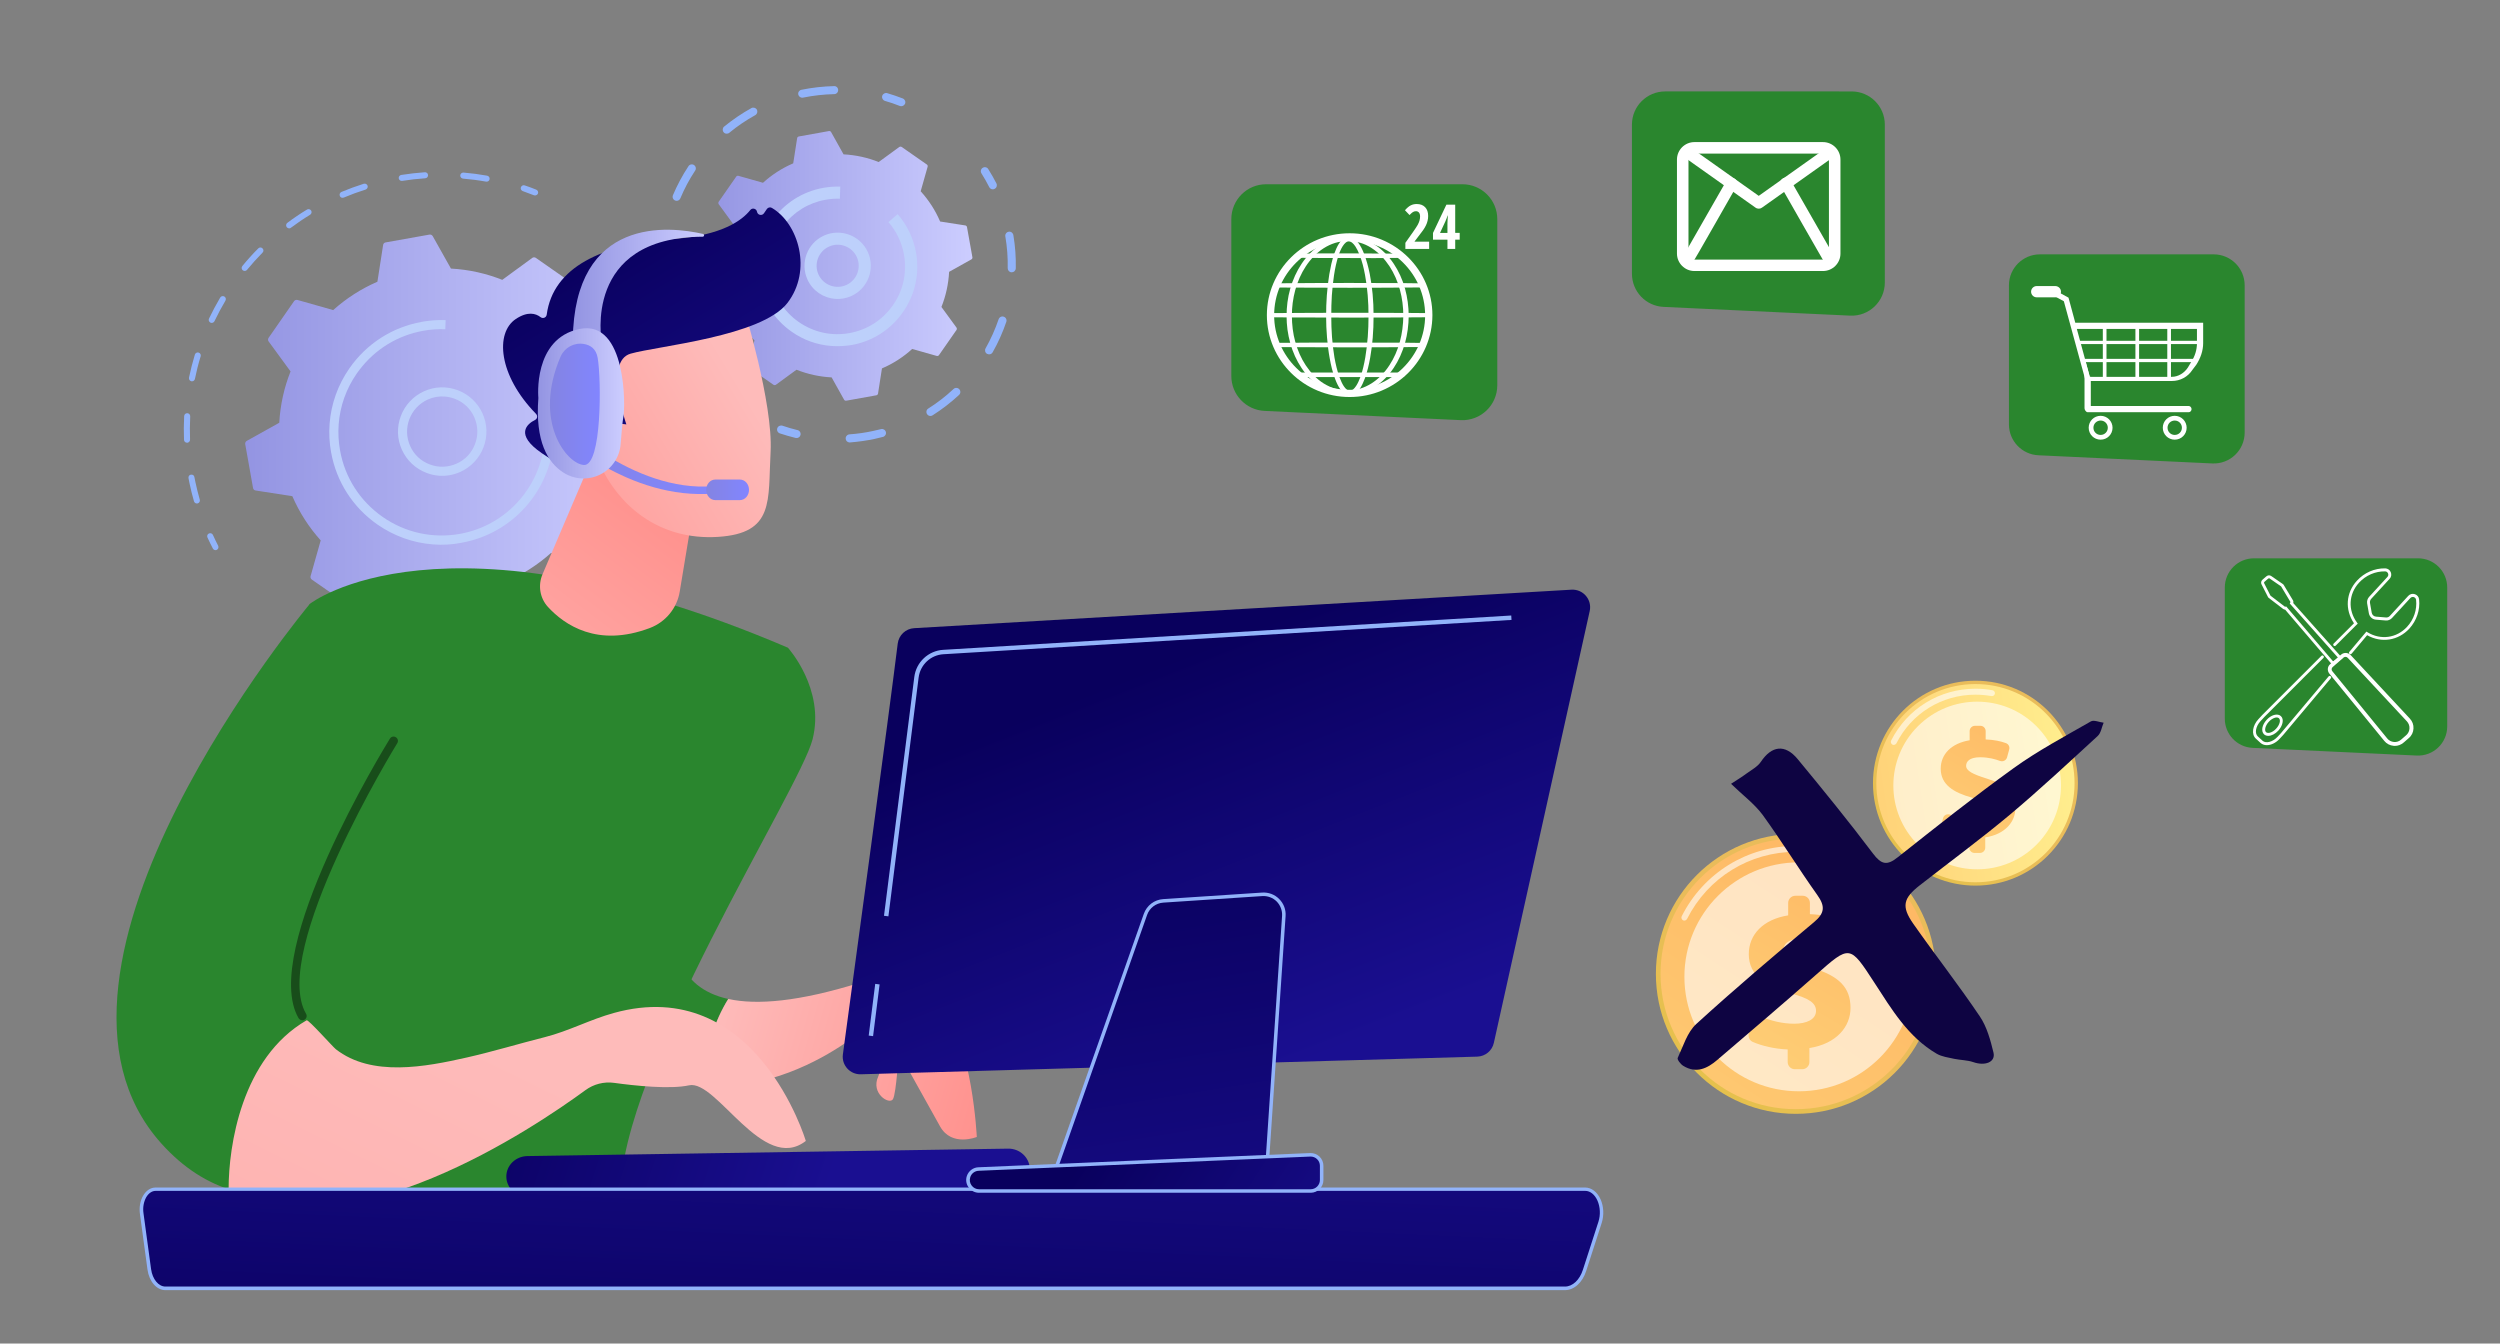 <?xml version="1.0" encoding="utf-8"?>
<!-- Generator: Adobe Illustrator 23.0.5, SVG Export Plug-In . SVG Version: 6.00 Build 0)  -->
<svg version="1.1" id="Layer_1" xmlns="http://www.w3.org/2000/svg" xmlns:xlink="http://www.w3.org/1999/xlink" x="0px" y="0px"
	 viewBox="0 0 3059.7 1644.3" style="enable-background:new 0 0 3059.7 1644.3;" xml:space="preserve">
<rect x="0" y="0" width="3059.7" height="1644.3" fill="#808080" stroke="none"/>
<style type="text/css">
	.st0{fill:#91B3FA;}
	.st1{fill:url(#SVGID_1_);}
	.st2{fill:#BDD0FB;}
	.st3{fill:url(#SVGID_2_);}
	.st4{fill:#2A862E;}
	.st5{fill:url(#SVGID_3_);}
	.st6{fill:url(#SVGID_4_);}
	.st7{fill:#184D1A;}
	.st8{fill:url(#SVGID_5_);}
	.st9{fill:url(#SVGID_6_);}
	.st10{fill:url(#SVGID_7_);}
	.st11{fill:url(#SVGID_8_);}
	.st12{fill:url(#SVGID_9_);}
	.st13{fill:url(#SVGID_10_);}
	.st14{fill:url(#SVGID_11_);}
	.st15{fill:url(#SVGID_12_);}
	.st16{fill:url(#SVGID_13_);}
	.st17{fill:url(#SVGID_14_);}
	.st18{fill:url(#SVGID_15_);}
	.st19{fill:url(#SVGID_16_);}
	.st20{fill:url(#SVGID_17_);}
	.st21{fill:url(#SVGID_18_);}
	.st22{fill:#FFFFFF;}
	.st23{fill:url(#SVGID_19_);}
	.st24{fill:url(#SVGID_20_);}
	.st25{opacity:0.6;fill:#FFFFFF;enable-background:new    ;}
	.st26{fill:url(#SVGID_21_);}
	.st27{fill:url(#SVGID_22_);}
	.st28{fill:url(#SVGID_23_);}
	.st29{fill:url(#SVGID_24_);}
	.st30{fill:#0E0442;}
</style>
<g id="Background">
</g>
<g>
	<g>
		<g>
			<g>
				<g>
					<path class="st0" d="M811.8,375.5c-1.2-0.1-2.3-0.8-3-1.9c-2.4-4.2-4.9-8.5-7.5-12.6c-1.1-1.7-0.6-4,1.2-5.1
						c1.7-1.1,4-0.6,5.1,1.2c2.7,4.2,5.2,8.5,7.7,12.9c1,1.8,0.4,4-1.4,5.1C813.2,375.4,812.5,375.6,811.8,375.5z"/>
					<path class="st0" d="M517.2,840.7c-5.6-0.3-11.4-1-17-1.7c-2-0.3-3.5-2.1-3.2-4.2c0.3-2,2.1-3.4,4.2-3.2
						c5.5,0.7,11.1,1.3,16.6,1.7c4,0.3,8.1,0.5,12.2,0.7c2.1-0.1,3.6,1.8,3.6,3.8c-0.1,2-1.8,3.6-3.8,3.6
						C525.6,841.2,521.4,841,517.2,840.7z M577.1,839.3c-1.7-0.1-3.2-1.5-3.4-3.3c-0.2-2,1.2-3.9,3.2-4.1c9.2-1.1,18.6-2.7,27.7-4.6
						l0.8-0.2c2-0.4,4,0.9,4.4,2.9c0.4,2-0.9,4-2.9,4.4l-0.8,0.2c-9.4,2-18.9,3.6-28.4,4.7C577.6,839.3,577.3,839.3,577.1,839.3z
						 M651.5,821c-1.4-0.1-2.7-1-3.2-2.4c-0.7-1.9,0.2-4.1,2.1-4.8c9-3.4,17.9-7.3,26.5-11.5c1.8-0.9,4.1-0.1,5,1.7
						c0.9,1.8,0.1,4.1-1.7,5c-8.8,4.3-17.9,8.3-27.1,11.8C652.5,821,652,821.1,651.5,821z M719.1,785.2c-1.1-0.1-2.1-0.6-2.8-1.6
						c-1.2-1.7-0.8-4,0.9-5.2c7.9-5.5,15.5-11.4,22.9-17.7c1.6-1.3,3.9-1.1,5.2,0.4c1.3,1.6,1.1,3.9-0.4,5.2
						c-7.5,6.4-15.4,12.4-23.4,18.1C720.8,785.1,720,785.3,719.1,785.2z M776,733.9c-0.8-0.1-1.5-0.4-2.1-0.9
						c-1.5-1.3-1.7-3.7-0.4-5.2c6.3-7.2,12.3-14.9,17.9-22.7c1.2-1.7,3.5-2.1,5.2-0.9c1.7,1.2,2.1,3.5,0.9,5.2
						c-5.7,8-11.9,15.8-18.3,23.2C778.3,733.6,777.1,734,776,733.9z M818.7,670.4c-0.5,0-0.9-0.2-1.4-0.4c-1.8-0.9-2.6-3.2-1.6-5
						c4.3-8.6,8.3-17.4,11.8-26.4c0.8-1.9,2.9-2.8,4.8-2.1c1.9,0.8,2.8,2.9,2.1,4.8c-3.6,9.1-7.7,18.2-12.1,27
						C821.6,669.7,820.2,670.5,818.7,670.4z M844.7,598.3c-0.2,0-0.4,0-0.5-0.1c-2-0.5-3.2-2.4-2.8-4.4c2.1-9.4,3.8-19,5.1-28.5
						c0.3-2,2.1-3.5,4.2-3.2c2,0.3,3.5,2.1,3.2,4.1c-1.3,9.7-3,19.5-5.2,29.1C848.2,597.3,846.5,598.5,844.7,598.3z M852.3,522.1
						c-1.9-0.1-3.4-1.7-3.4-3.6c-0.2-9.6-0.9-19.3-2.1-28.8c-0.2-2,1.2-3.9,3.2-4.1c2-0.2,3.9,1.2,4.1,3.2
						c1.2,9.8,1.9,19.7,2.1,29.5c0.1,2-1.6,3.7-3.6,3.8C852.5,522.1,852.4,522.1,852.3,522.1z M841,446.3c-1.5-0.1-2.9-1.2-3.3-2.7
						c-2.6-9.3-5.6-18.5-9-27.5c-0.7-1.9,0.2-4.1,2.2-4.8c1.9-0.7,4.1,0.2,4.8,2.2c3.5,9.2,6.6,18.6,9.2,28.1c0.5,2-0.6,4-2.6,4.6
						C841.9,446.3,841.4,446.3,841,446.3z"/>
					<path class="st0" d="M453.8,829.3c-0.3,0-0.5-0.1-0.8-0.1c-4.8-1.4-9.6-2.9-14.3-4.5c-1.9-0.7-3-2.8-2.3-4.7
						c0.7-1.9,2.8-3,4.7-2.3c4.6,1.6,9.3,3.1,14,4.4c2,0.6,3.1,2.6,2.5,4.6C457.2,828.3,455.5,829.4,453.8,829.3z"/>
				</g>
				<g>
					<path class="st0" d="M263.5,673.3c-1.2-0.1-2.4-0.8-3-2c-2.3-4.4-4.5-8.9-6.6-13.5c-0.9-1.9,0-4.1,1.8-4.9
						c1.9-0.9,4.1,0,4.9,1.8c2,4.5,4.2,8.9,6.4,13.2c0.9,1.8,0.2,4.1-1.6,5C264.8,673.2,264.1,673.4,263.5,673.3z"/>
					<path class="st0" d="M240.7,616.2c-1.5-0.1-2.8-1.1-3.3-2.7c-2.1-7.3-4-14.8-5.5-22.2c-0.4-2-0.8-4.1-1.2-6.1
						c-0.4-2,0.9-4,2.9-4.3c2-0.4,4,0.9,4.3,2.9c0.4,2,0.8,4,1.2,6c1.5,7.3,3.4,14.5,5.4,21.7c0.6,2-0.6,4-2.5,4.6
						C241.6,616.2,241.1,616.2,240.7,616.2z M228.6,541.8c-1.9-0.1-3.3-1.6-3.4-3.5c-0.4-9.7-0.3-19.5,0.2-29.1
						c0.1-2,1.8-3.6,3.9-3.5c2,0.1,3.6,1.8,3.5,3.9c-0.5,9.4-0.5,19-0.2,28.4c0.1,2-1.5,3.8-3.6,3.9
						C228.9,541.8,228.7,541.8,228.6,541.8z M234.7,466.7c-0.2,0-0.3,0-0.5-0.1c-2-0.4-3.3-2.4-2.9-4.4c2-9.5,4.4-19,7.2-28.2
						c0.6-2,2.7-3.1,4.6-2.5c2,0.6,3.1,2.7,2.5,4.6c-2.8,9-5.1,18.3-7,27.5C238.2,465.6,236.6,466.8,234.7,466.7z M258.8,395.2
						c-0.4,0-0.9-0.1-1.3-0.4c-1.8-0.9-2.6-3.1-1.7-4.9c4.2-8.7,8.8-17.4,13.7-25.7c1-1.8,3.3-2.3,5.1-1.3c1.8,1,2.3,3.3,1.3,5.1
						c-4.8,8.1-9.3,16.5-13.4,25.1C261.7,394.6,260.2,395.3,258.8,395.2z M299.2,331.6c-0.7-0.1-1.5-0.3-2.1-0.8
						c-1.6-1.3-1.8-3.6-0.5-5.2c6.1-7.5,12.7-14.8,19.5-21.6c1.4-1.5,3.8-1.5,5.2,0c1.5,1.4,1.5,3.8,0,5.2c-6.6,6.7-13,13.8-19,21.1
						C301.5,331.2,300.3,331.7,299.2,331.6z M353.6,279.5c-1-0.1-2-0.6-2.7-1.5c-1.2-1.6-0.9-4,0.7-5.2c7.7-5.8,15.8-11.3,24.1-16.3
						c1.7-1.1,4-0.5,5.1,1.2c1.1,1.7,0.5,4-1.2,5.1c-8.1,4.9-16,10.3-23.5,15.9C355.4,279.4,354.5,279.6,353.6,279.5z M419,242.1
						c-1.3-0.1-2.6-0.9-3.1-2.3c-0.8-1.9,0.1-4.1,2-4.9c8.9-3.7,18.1-7.1,27.3-10c2-0.6,4,0.5,4.7,2.4c0.6,2-0.5,4-2.4,4.7
						c-9,2.8-18,6.1-26.7,9.8C420.1,242,419.6,242.1,419,242.1z M491.4,221.4c-1.7-0.1-3.1-1.4-3.4-3.1c-0.3-2,1.1-3.9,3.1-4.2
						c9.6-1.5,19.3-2.6,28.9-3.3c2-0.1,3.8,1.4,3.9,3.5c0.1,2-1.4,3.8-3.5,3.9c-9.4,0.6-18.9,1.7-28.3,3.2
						C492,221.4,491.7,221.4,491.4,221.4z M595.3,222.3c-0.1,0-0.3,0-0.4,0c-9.3-1.7-18.8-2.9-28.2-3.7c-2-0.2-3.6-2-3.4-4
						c0.2-2,1.9-3.5,4-3.4c0,0,0,0,0,0c9.6,0.8,19.3,2.1,28.9,3.8c2,0.4,3.4,2.3,3,4.3C598.9,221.2,597.2,222.5,595.3,222.3z"/>
					<path class="st0" d="M654.6,239.2c-0.4,0-0.7-0.1-1.1-0.2c-4.5-1.8-9.1-3.5-13.7-5.1c-1.9-0.7-3-2.8-2.3-4.7
						c0.7-1.9,2.8-3,4.7-2.3c4.7,1.6,9.5,3.3,14.1,5.2c1.9,0.8,2.8,2.9,2.1,4.8C657.7,238.4,656.2,239.3,654.6,239.2z"/>
				</g>
				<g>
					<linearGradient id="SVGID_1_" gradientUnits="userSpaceOnUse" x1="299.998" y1="528.223" x2="782.225" y2="528.223">
						<stop  offset="0" style="stop-color:#9394E2"/>
						<stop  offset="1" style="stop-color:#CCCDFF"/>
					</linearGradient>
					<path class="st1" d="M655.8,315.6c-1.3-0.9-3.1-0.9-4.3,0l-36.8,26.9c-19.8-7.9-41-12.6-62.8-13.8L529.6,289
						c-0.8-1.4-2.4-2.1-3.9-1.9l-53.8,9.6c-1.6,0.3-2.8,1.5-3,3.1l-7,45c-20.1,8.7-38.3,20.5-54.1,34.7l-43.8-12.4
						c-1.5-0.4-3.2,0.2-4.1,1.5l-31.2,44.9c-0.9,1.3-0.9,3.1,0,4.3l26.9,36.8c-7.9,19.8-12.6,41-13.8,62.8l-39.8,22.2
						c-1.4,0.8-2.1,2.4-1.9,3.9l9.6,53.8c0.3,1.6,1.5,2.8,3.1,3l45,7c8.7,20.1,20.5,38.3,34.7,54.1l-12.4,43.8
						c-0.4,1.5,0.2,3.2,1.5,4.1l44.9,31.2c1.3,0.9,3.1,0.9,4.3,0l36.8-26.9c19.8,7.9,41,12.6,62.8,13.8l22.2,39.8
						c0.8,1.4,2.4,2.1,3.9,1.9l53.8-9.6c1.6-0.3,2.8-1.5,3-3.1l7-45c20.1-8.7,38.3-20.5,54.1-34.7l43.8,12.4
						c1.5,0.4,3.2-0.2,4.1-1.5l31.2-44.9c0.9-1.3,0.9-3.1,0-4.3l-26.9-36.8c7.9-19.8,12.6-41,13.8-62.8l39.8-22.2
						c1.4-0.8,2.1-2.4,1.9-3.9l-9.6-53.8c-0.3-1.6-1.5-2.8-3.1-3l-45-7c-8.7-20.1-20.5-38.3-34.7-54.1l12.4-43.8
						c0.4-1.5-0.2-3.2-1.5-4.1L655.8,315.6z"/>
					<g>
						<path class="st2" d="M537.2,582.2c-5.1-0.4-10.2-1.5-15.1-3.4c-13.5-5.1-24.2-15.2-30.2-28.3c-6-13.2-6.4-27.9-1.3-41.4
							c5.1-13.5,15.2-24.2,28.3-30.2c13.2-6,27.9-6.4,41.4-1.3c13.5,5.1,24.2,15.2,30.2,28.3c6,13.2,6.4,27.9,1.3,41.4
							c-5.1,13.5-15.2,24.2-28.3,30.2C555,581.3,546.1,582.9,537.2,582.2z M544.3,485.3c-7.1-0.5-14.2,0.7-20.8,3.7
							c-21.6,9.8-31.2,35.3-21.5,56.9c4.7,10.5,13.2,18.5,24,22.5c10.7,4.1,22.4,3.7,32.9-1c10.5-4.7,18.5-13.2,22.5-24
							c4.1-10.7,3.7-22.4-1-32.9c-4.7-10.5-13.2-18.5-24-22.5C552.4,486.5,548.3,485.6,544.3,485.3z"/>
					</g>
					<path class="st2" d="M530.1,666.3c-24.2-1.8-47.6-10.1-68.1-24.3c-30.1-21-50.3-52.4-56.8-88.6c-2.1-11.6-2.7-23.3-1.8-34.7
						c1.8-24.2,10.1-47.6,24.3-68c21-30.1,52.4-50.3,88.6-56.8c0.9-0.2,1.9-0.3,2.8-0.5c7.8-1.2,15.6-1.8,23.4-1.7
						c1,0,1.9,0,2.9,0.1l-0.4,11.1c-8.9-0.3-17.9,0.3-26.8,1.9l0,0c-31.4,5.6-59,22.5-78.2,47.8c-1.1,1.4-2.1,2.9-3.2,4.3
						c-13.1,18.8-20.7,40.3-22.3,62.5c-0.8,10.5-0.2,21.2,1.7,31.9c5.9,33.2,24.5,62.1,52.2,81.4c27.7,19.3,61.2,26.6,94.5,20.7
						c57.9-10.4,99.5-58.9,103.7-115c0.8-10.4,0.3-21-1.6-31.6c-4-22.5-14.1-43.5-29.1-60.7l8.4-7.3c16.3,18.7,27.2,41.5,31.6,66
						c2.1,11.6,2.6,23.2,1.8,34.4c-4.5,61.1-49.9,113.8-112.9,125.1C553.2,666.6,541.5,667.2,530.1,666.3z"/>
				</g>
			</g>
			<g>
				<g>
					<path class="st0" d="M1214.7,231.7c-1.7-0.1-3.2-1.1-4-2.7c-2.9-5.7-6.1-11.4-9.5-16.8c-1.5-2.3-0.8-5.4,1.5-6.8
						c2.3-1.5,5.4-0.8,6.8,1.5c3.6,5.7,6.9,11.6,10,17.6c1.2,2.4,0.3,5.4-2.2,6.6C1216.5,231.6,1215.6,231.8,1214.7,231.7z"/>
					<path class="st0" d="M1039.5,541.5c-2.4-0.2-4.4-2.1-4.5-4.6c-0.2-2.7,1.9-5.1,4.6-5.3c9.6-0.7,19.2-2,28.7-4.1
						c3.3-0.7,6.6-1.5,9.9-2.3c2.6-0.7,5.3,0.9,6,3.5c0.7,2.6-0.9,5.3-3.5,6c-3.4,0.9-6.9,1.7-10.4,2.5c-9.9,2.1-20,3.5-30,4.3
						C1039.9,541.5,1039.7,541.5,1039.5,541.5z M1138.4,509.1c-1.5-0.1-2.9-0.9-3.8-2.3c-1.5-2.3-0.8-5.4,1.5-6.8
						c11-6.9,21.4-15,30.9-23.9c2-1.9,5.1-1.8,7,0.2c1.9,2,1.8,5.1-0.2,7c-10,9.3-20.9,17.7-32.4,25
						C1140.5,508.9,1139.5,509.2,1138.4,509.1z M1210.2,433.7c-0.7-0.1-1.4-0.3-2.1-0.6c-2.4-1.3-3.2-4.4-1.9-6.7
						c6.4-11.3,11.8-23.4,16-35.7c0.9-2.6,3.7-4,6.3-3.1c2.6,0.9,4,3.7,3.1,6.3c-4.4,12.9-10,25.5-16.8,37.4
						C1213.9,432.9,1212.1,433.8,1210.2,433.7z M1237.9,333.3c-2.6-0.2-4.6-2.4-4.6-5c0.3-13-0.7-26.1-2.9-39
						c-0.5-2.7,1.4-5.2,4.1-5.7c2.7-0.5,5.2,1.4,5.7,4c2.3,13.5,3.3,27.2,3,40.8c-0.1,2.7-2.3,4.9-5,4.8
						C1238.1,333.3,1238,333.3,1237.9,333.3z"/>
					<path class="st0" d="M974.6,536.1c-0.3,0-0.5-0.1-0.8-0.1c-6.5-1.6-13.1-3.5-19.4-5.6c-2.6-0.9-4-3.7-3.1-6.3
						c0.9-2.6,3.7-3.9,6.3-3.1c6,2.1,12.3,3.9,18.5,5.4c2.6,0.6,4.3,3.3,3.6,6C979.2,534.7,976.9,536.3,974.6,536.1z"/>
				</g>
				<g>
					<path class="st0" d="M835.1,427c-1.7-0.1-3.2-1.1-4-2.6c-3.1-5.9-5.9-12.1-8.5-18.4c-1-2.5,0.2-5.4,2.7-6.4
						c2.5-1,5.4,0.2,6.4,2.7c2.4,6,5.1,11.8,8.1,17.5c1.3,2.4,0.3,5.4-2.1,6.7C836.9,426.9,836,427,835.1,427z"/>
					<path class="st0" d="M811.9,347c-2.4-0.2-4.3-2-4.5-4.5c-1-11.7-1.1-23.5-0.2-35.2c0.1-1.7,0.3-3.4,0.4-5.1
						c0.3-2.7,2.8-4.5,5.4-4.4c2.7,0.3,4.7,2.7,4.4,5.4c-0.2,1.6-0.3,3.2-0.4,4.9c-0.8,11.1-0.8,22.4,0.2,33.6
						c0.2,2.7-1.8,5.1-4.5,5.4C812.4,347,812.1,347,811.9,347z M827.8,245.8c-0.5,0-1-0.2-1.6-0.4c-2.5-1.1-3.7-4-2.6-6.5
						c5.2-12.3,11.6-24.3,19-35.5c1.5-2.3,4.6-2.9,6.8-1.4c2.3,1.5,2.9,4.6,1.4,6.8c-7.1,10.7-13.2,22.1-18.1,33.9
						C831.9,244.8,829.8,245.9,827.8,245.8z M889,163.6c-1.3-0.1-2.6-0.7-3.4-1.8c-1.7-2.1-1.4-5.2,0.7-6.9
						c10.4-8.5,21.6-16.1,33.3-22.6c2.4-1.3,5.4-0.4,6.7,1.9c1.3,2.4,0.4,5.4-1.9,6.7c-11.2,6.2-21.9,13.4-31.8,21.6
						C891.5,163.4,890.2,163.7,889,163.6z M981.5,119.6c-2.1-0.2-4-1.7-4.5-3.9c-0.6-2.7,1.2-5.3,3.8-5.8c13.2-2.7,26.7-4.2,40-4.5
						c2.8-0.2,5,2.1,5,4.8c0.1,2.7-2.1,5-4.8,5c-12.8,0.3-25.6,1.7-38.2,4.3C982.4,119.6,981.9,119.6,981.5,119.6z"/>
					<path class="st0" d="M1102.7,130c-0.5,0-1-0.1-1.4-0.3c-6-2.4-12.1-4.5-18.2-6.2c-2.6-0.8-4.1-3.5-3.4-6.1
						c0.8-2.6,3.5-4.1,6.1-3.4c6.4,1.9,12.9,4.1,19.1,6.5c2.5,1,3.8,3.9,2.8,6.4C1106.8,128.9,1104.7,130.1,1102.7,130z"/>
				</g>
				<g>
					<linearGradient id="SVGID_2_" gradientUnits="userSpaceOnUse" x1="860.244" y1="325.314" x2="1190.134" y2="325.314">
						<stop  offset="0" style="stop-color:#9394E2"/>
						<stop  offset="1" style="stop-color:#CCCDFF"/>
					</linearGradient>
					<path class="st3" d="M1103.6,179.9c-0.9-0.6-2.1-0.6-3,0l-25.2,18.4c-13.5-5.4-28-8.6-43-9.4l-15.2-27.2
						c-0.5-1-1.6-1.5-2.7-1.3l-36.8,6.6c-1.1,0.2-1.9,1-2.1,2.1l-4.8,30.8c-13.8,5.9-26.2,14-37,23.8l-30-8.5
						c-1.1-0.3-2.2,0.1-2.8,1l-21.4,30.7c-0.6,0.9-0.6,2.1,0,3l18.4,25.2c-5.4,13.5-8.6,28-9.4,43l-27.2,15.2
						c-1,0.5-1.5,1.6-1.3,2.7l6.6,36.8c0.2,1.1,1,1.9,2.1,2.1l30.8,4.8c5.9,13.8,14,26.2,23.8,37l-8.5,30c-0.3,1.1,0.1,2.2,1,2.8
						l30.7,21.4c0.9,0.6,2.1,0.6,3,0l25.2-18.4c13.5,5.4,28,8.6,43,9.4l15.2,27.2c0.5,1,1.6,1.5,2.7,1.3l36.8-6.6
						c1.1-0.2,1.9-1,2.1-2.1l4.8-30.8c13.8-5.9,26.2-14,37-23.8l30,8.5c1.1,0.3,2.2-0.1,2.8-1l21.4-30.7c0.6-0.9,0.6-2.1,0-3
						l-18.4-25.2c5.4-13.5,8.6-28,9.4-43l27.2-15.2c1-0.5,1.5-1.6,1.3-2.7l-6.6-36.8c-0.2-1.1-1-1.9-2.1-2.1l-30.8-4.8
						c-5.9-13.8-14-26.2-23.8-37l8.5-30c0.3-1.1-0.1-2.2-1-2.8L1103.6,179.9z"/>
					<g>
						<path class="st2" d="M1022.2,365.8c-14.4-1.1-27.7-9.8-34-23.8c-9.2-20.4-0.1-44.5,20.3-53.7l0,0c20.4-9.2,44.5-0.1,53.7,20.3
							c9.2,20.4,0.1,44.5-20.3,53.7C1035.5,365.2,1028.8,366.3,1022.2,365.8z M1014.6,301.8c-13,5.9-18.7,21.2-12.9,34.1
							c5.9,13,21.2,18.7,34.1,12.9c13-5.9,18.7-21.2,12.9-34.1C1042.8,301.7,1027.5,295.9,1014.6,301.8L1014.6,301.8z"/>
					</g>
					<path class="st2" d="M1017.4,423.4c-17.2-1.3-33.8-7.1-48.3-17.3c-21.4-14.9-35.7-37.2-40.3-62.9c-1.5-8.2-1.9-16.5-1.3-24.7
						c1.3-17.2,7.1-33.8,17.3-48.3c14.9-21.4,37.2-35.7,62.9-40.3c6.9-1.2,13.8-1.7,20.7-1.5l-0.5,14.8c-5.8-0.2-11.8,0.2-17.6,1.3
						c-20.8,3.7-39.1,15-51.7,31.9c-0.2,0.3-0.4,0.5-0.6,0.8c-0.4,0.5-0.8,1-1.1,1.6c-8.6,12.3-13.6,26.4-14.6,41
						c-0.5,6.9-0.2,13.9,1.1,20.9c3.9,21.8,16,40.7,34.2,53.4c18.2,12.6,40.1,17.5,61.9,13.6c21.8-3.9,40.7-16,53.4-34.2
						c8.6-12.3,13.6-26.4,14.6-41c0.5-6.9,0.2-13.9-1.1-20.9c-2.7-14.8-9.2-28.5-19-39.8l11.2-9.7c11.6,13.3,19.3,29.5,22.5,46.9
						c1.5,8.2,1.9,16.5,1.3,24.7c-1.3,17.2-7.1,33.8-17.3,48.3c-14.9,21.4-37.2,35.7-62.9,40.3
						C1033.8,423.6,1025.5,424,1017.4,423.4z"/>
				</g>
			</g>
		</g>
		<g>
			<g>
				<path class="st4" d="M891.2,1222.6c-128.3-28.3-31.7-218.7-27.1-226l-230,80.8c0,0-20.5,110.7,122.6,212.5
					c36.2,25.8,72.8,36.9,107.4,39.1C861.7,1284.5,874.9,1249,891.2,1222.6z"/>
				
					<linearGradient id="SVGID_3_" gradientUnits="userSpaceOnUse" x1="1161.673" y1="71.317" x2="1507.475" y2="71.317" gradientTransform="matrix(0.962 0.274 -0.274 0.962 -217.669 849.264)">
					<stop  offset="0" style="stop-color:#FEBBBA"/>
					<stop  offset="1" style="stop-color:#FF928E"/>
				</linearGradient>
				<path class="st5" d="M1152.5,1231.3c-37.7-46.1-100.3-28.5-100.3-28.5c-74.6,23.2-126,27.5-160.9,19.8
					c-16.3,26.4-29.5,62-27.1,106.4c74.7,4.9,139.6-31.7,169-51.6c10.6-7.2,25-4.8,32.5,5.5c7.6,10.5,14.1,23.8,9.2,34.5
					c-9.7,21,13.9,35.2,18,27.8c4.2-7.4,7-57.7,7-57.7s36.4,65.8,50.7,91.2c14.3,25.4,44.9,12.8,44.9,12.8
					S1190.2,1277.4,1152.5,1231.3z"/>
				<path class="st4" d="M379.3,739c0,0,161.5-127.2,585,53.7c0,0,45.8,50.5,30.2,112.1c-15.6,61.6-236.2,404.2-235.1,557.8
					c0,0-159.4,109.2-381.6,27C377.8,1489.6,277.8,1090.6,379.3,739z"/>
				<linearGradient id="SVGID_4_" gradientUnits="userSpaceOnUse" x1="522.918" y1="988.304" x2="800.408" y2="619.763">
					<stop  offset="0" style="stop-color:#FEBBBA"/>
					<stop  offset="1" style="stop-color:#FF928E"/>
				</linearGradient>
				<path class="st6" d="M722,567L664,702.8c-5.8,13.5-3.3,29.2,6.6,40c20,21.8,60.6,50.2,125,25.7c19.1-7.3,33-24.2,36.3-44.4
					l24.7-148.8L722,567z"/>
				<path class="st4" d="M375.4,1248.6C328.6,1168.3,487.1,912,487.1,912L379.3,739c0,0-373.7,446.3-182,660.3
					c27.5,30.7,57.4,49,88.5,58C293.6,1345.5,339.6,1281.7,375.4,1248.6z"/>
				<path class="st7" d="M371.5,1248.5c-2.3,0.7-4.8-0.3-6.1-2.4C317.7,1164,470.7,914.6,477.2,904c1.5-2.5,4.8-3.3,7.3-1.7
					c2.5,1.5,3.3,4.8,1.7,7.3c-1.6,2.5-156.2,254.6-111.6,331.2c1.5,2.5,0.6,5.8-1.9,7.2C372.3,1248.2,371.9,1248.4,371.5,1248.5z"
					/>
				
					<linearGradient id="SVGID_5_" gradientUnits="userSpaceOnUse" x1="496.225" y1="1562.658" x2="-382.105" y2="3088.937" gradientTransform="matrix(0.998 -6.820000e-02 6.820000e-02 0.998 68.908 -212.764)">
					<stop  offset="0" style="stop-color:#FEBBBA"/>
					<stop  offset="1" style="stop-color:#FF928E"/>
				</linearGradient>
				<path class="st8" d="M751.1,1239.8c-28.7,7.9-55.3,22.2-84.2,29.5c-32,8.1-63.6,17.7-95.8,25c-50.1,11.3-116.1,24.2-160.1-10.2
					c-3.7-2.9-33.6-36.6-35.7-35.4c-79.9,46.2-95.5,154.1-95.5,206.4c145.7,79.7,374.8-75.5,436.6-120.8c10.2-7.5,22.7-10.7,35.2-9
					c25.2,3.5,68.7,8.1,91.7,3c33.6-7.5,90.5,108.8,142.9,68.1C986.3,1396.3,925,1191.5,751.1,1239.8z"/>
				<g>
					
						<linearGradient id="SVGID_6_" gradientUnits="userSpaceOnUse" x1="996.027" y1="503.409" x2="713.023" y2="719.951" gradientTransform="matrix(0.994 0.111 -0.111 0.994 -25.055 -135.073)">
						<stop  offset="0" style="stop-color:#FEBBBA"/>
						<stop  offset="1" style="stop-color:#FF928E"/>
					</linearGradient>
					<path class="st9" d="M909.8,375c0,0,36.6,118.5,33.3,178.2c-3.3,59.7,5.2,99.6-64.7,103.9c-69.9,4.3-123.9-36.3-148.6-98.9
						c0,0-38.9-96.5-23.7-132.6C721.1,389.6,909.8,375,909.8,375z"/>
					
						<linearGradient id="SVGID_7_" gradientUnits="userSpaceOnUse" x1="797.199" y1="332.47" x2="1053.476" y2="662.425" gradientTransform="matrix(0.994 0.111 -0.111 0.994 -25.055 -135.073)">
						<stop  offset="0" style="stop-color:#09005D"/>
						<stop  offset="1" style="stop-color:#1A0F91"/>
					</linearGradient>
					<path class="st10" d="M757.9,518.4l8.7,1c0,0-27.6-77.3,5.3-86.6c32.8-9.4,160-20.9,191.8-62c30.6-39.7,13.7-97.2-19.1-116.4
						c-2.1-1.2-4.8-0.5-6.1,1.5l-3.5,5.1c-2.4,3.5-7.8,2.3-8.5-1.8l0,0c-0.7-3.9-5.7-5.3-8.2-2.2c-9.7,12.3-34.3,31.3-95.2,35.6
						c-86.4,6.2-146.1,34.2-154,92.5c-0.5,3.7-4.7,5.3-7.6,3c-5.8-4.5-15.6-7.4-30.2,2.3c-25.4,16.9-21.6,68.7,24.7,116.1
						c2.2,2.3,1.8,6-1.1,7.4c-9.9,5-25.3,17.8,8.3,40.8c34.3,23.6,56.1,23.9,64.5,22.7c2.3-0.3,4-2.2,4.1-4.4l2.6-52.2
						c0.1-2.7,2.5-4.7,5.2-4.4L757.9,518.4z"/>
					
						<linearGradient id="SVGID_8_" gradientUnits="userSpaceOnUse" x1="960.923" y1="457.536" x2="677.919" y2="674.077" gradientTransform="matrix(0.994 0.111 -0.111 0.994 -25.055 -135.073)">
						<stop  offset="0" style="stop-color:#FEBBBA"/>
						<stop  offset="1" style="stop-color:#FF928E"/>
					</linearGradient>
					<path class="st11" d="M758.8,529.4c0,0-10.7-74.3-45.3-57.7c-34.6,16.6,7.8,82.8,33.5,88.4L758.8,529.4z"/>
				</g>
				
					<linearGradient id="SVGID_9_" gradientUnits="userSpaceOnUse" x1="12698.11" y1="2097.168" x2="12248.327" y2="2220.442" gradientTransform="matrix(-1.053 -3.420000e-02 -3.250000e-02 1 13981.735 -343.862)">
					<stop  offset="0" style="stop-color:#09005D"/>
					<stop  offset="1" style="stop-color:#1A0F91"/>
				</linearGradient>
				<path class="st12" d="M645.1,1464.9c0.4,0,0.9,0,1.4,0l588-9.1c14.5-0.2,26.1-11.6,25.8-25.4c-0.3-13.8-12.3-25-26.8-24.6
					l-588,9.1c-14.5,0.2-26.1,11.6-25.8,25.4C619.9,1453.7,631.2,1464.4,645.1,1464.9z"/>
			</g>
			<g>
				<g>
					<g>
						<linearGradient id="SVGID_10_" gradientUnits="userSpaceOnUse" x1="682.927" y1="557.924" x2="874.001" y2="557.924">
							<stop  offset="0" style="stop-color:#8384E2"/>
							<stop  offset="1" style="stop-color:#8285FF"/>
						</linearGradient>
						<path class="st13" d="M874,604c-104.8,8.9-190.5-73.1-191.1-74.4v-18.5c0.6,1.2,90.9,92.3,190.5,83.9L874,604z"/>
					</g>
					<linearGradient id="SVGID_11_" gradientUnits="userSpaceOnUse" x1="864.246" y1="599.476" x2="916.708" y2="599.476">
						<stop  offset="0" style="stop-color:#8384E2"/>
						<stop  offset="1" style="stop-color:#8285FF"/>
					</linearGradient>
					<path class="st14" d="M916.7,599.5c0,7-5,12.6-11.2,12.6h-30c-6.2,0-11.2-5.7-11.2-12.6l0,0c0-7,5-12.6,11.2-12.6h30
						C911.7,586.9,916.7,592.5,916.7,599.5L916.7,599.5z"/>
				</g>
				<g>
					<linearGradient id="SVGID_12_" gradientUnits="userSpaceOnUse" x1="700.953" y1="350.867" x2="861.82" y2="350.867">
						<stop  offset="0" style="stop-color:#9394E2"/>
						<stop  offset="1" style="stop-color:#CCCDFF"/>
					</linearGradient>
					<path class="st15" d="M736.4,418.1c0,0-23.9-127.7,123.6-128.4c2,0,2.4-2.9,0.4-3.4C820.1,277,702.7,263.3,701,416.4
						C723.4,424.5,736.4,418.1,736.4,418.1z"/>
					<linearGradient id="SVGID_13_" gradientUnits="userSpaceOnUse" x1="658.217" y1="493.645" x2="763.885" y2="493.645">
						<stop  offset="0" style="stop-color:#9394E2"/>
						<stop  offset="1" style="stop-color:#CCCDFF"/>
					</linearGradient>
					<path class="st16" d="M709.4,402.6c-57.6,11.7-50.5,84.5-50.5,84.5c-4.1,52.9,11.3,79.1,31,91.5c13.5,8.5,30.5,9.3,44.8,2.1
						c14.3-7.2,23.7-21.3,24.9-37.3c1.1-14.4,2.3-28.1,3.3-32.9C765.5,498.8,767,390.9,709.4,402.6z"/>
				</g>
				<linearGradient id="SVGID_14_" gradientUnits="userSpaceOnUse" x1="673.098" y1="494.83" x2="734.083" y2="494.83">
					<stop  offset="0" style="stop-color:#8384E2"/>
					<stop  offset="1" style="stop-color:#8285FF"/>
				</linearGradient>
				<path class="st17" d="M714.7,421c-12-2.1-23.7,4.3-28.6,15.4c-34.4,79.7,7.8,131.6,28.6,132.7c21.9,1.1,21.4-104.1,16.8-131
					C729.6,426.7,722.4,422.3,714.7,421z"/>
			</g>
		</g>
		<g>
			<linearGradient id="SVGID_15_" gradientUnits="userSpaceOnUse" x1="1054.155" y1="1756.39" x2="1079.234" y2="1204.649">
				<stop  offset="0" style="stop-color:#09005D"/>
				<stop  offset="1" style="stop-color:#1A0F91"/>
			</linearGradient>
			<path class="st18" d="M173.4,1485c-1-7.3,0.4-14.8,3.6-20.5c3.3-5.7,8.2-9,13.3-9h1749.8c6.8,0,13.1,5,16.8,13.2
				c3.7,8.2,4.2,18.5,1.3,27.3l-19,58.8c-4.3,13.5-13.8,22.1-24.1,22.1H202.4c-9.6,0-17.9-9.8-19.7-23.3L173.4,1485z"/>
			<path class="st0" d="M1915.2,1579H202.4c-10.7,0-19.9-10.6-21.9-25.2l-9.3-68.5c-1-7.8,0.4-15.7,3.9-21.8
				c3.7-6.4,9.2-10.1,15.2-10.1h1749.8c7.7,0,14.7,5.4,18.8,14.4c3.9,8.7,4.4,19.5,1.4,28.9l-19,58.8
				C1936.8,1569.7,1926.5,1579,1915.2,1579z M175.6,1484.7l9.3,68.5c1.7,12.4,9.1,21.4,17.6,21.4h1712.8c9.4,0,18-8.1,22-20.6
				l19-58.8c2.7-8.4,2.2-18-1.2-25.8c-3.3-7.4-8.9-11.9-14.8-11.9H190.4c-4.4,0-8.6,2.9-11.5,7.9
				C175.9,1470.9,174.6,1477.8,175.6,1484.7L175.6,1484.7z"/>
		</g>
		<g>
			<linearGradient id="SVGID_16_" gradientUnits="userSpaceOnUse" x1="1410.067" y1="816.892" x2="1598.825" y2="1299.571">
				<stop  offset="0" style="stop-color:#09005D"/>
				<stop  offset="1" style="stop-color:#1A0F91"/>
			</linearGradient>
			<path class="st19" d="M1098.7,787.7c-9.9,80.8-54.3,408.9-67.1,502.7c-1.8,13.2,8.7,24.8,22,24.4l754.3-21.6
				c9.9-0.3,18.3-7.2,20.4-16.9l117.3-528.4c3.1-14-8-27-22.3-26.2l-804.5,47.1C1108.4,769.4,1100,777.4,1098.7,787.7z"/>
			<g>
				<linearGradient id="SVGID_17_" gradientUnits="userSpaceOnUse" x1="1387.337" y1="1008.784" x2="1495.199" y2="1672.132">
					<stop  offset="0" style="stop-color:#09005D"/>
					<stop  offset="1" style="stop-color:#1A0F91"/>
				</linearGradient>
				<path class="st20" d="M1401.9,1119.1l-111.5,316.4l259.2,5.5l21.6-320c1-15-11.4-27.5-26.5-26.5l-121.1,8
					C1413.8,1103.2,1405.2,1109.7,1401.9,1119.1z"/>
				<path class="st0" d="M1551.7,1443.2l-2.1,0l-262.2-5.6l112.5-319.2c3.6-10.2,12.9-17.3,23.7-18l121.1-8
					c7.8-0.5,15.4,2.3,20.9,7.9c5.5,5.5,8.4,13.1,7.8,20.9L1551.7,1443.2z M1293.5,1433.4l254.2,5.4l21.4-317.9
					c0.4-6.5-2-12.9-6.6-17.6c-4.6-4.6-11-7-17.6-6.6l-121.1,8c-9.1,0.6-16.9,6.5-19.9,15.1L1293.5,1433.4z"/>
			</g>
			<g>
				<linearGradient id="SVGID_18_" gradientUnits="userSpaceOnUse" x1="1338.778" y1="1394.649" x2="1656.969" y2="1603.18">
					<stop  offset="0" style="stop-color:#09005D"/>
					<stop  offset="1" style="stop-color:#1A0F91"/>
				</linearGradient>
				<path class="st21" d="M1185.3,1440L1185.3,1440c-2.9,8.7,3.6,17.7,12.8,17.7h405.9c7.4,0,13.5-6,13.5-13.5v-17.4
					c0-7.7-6.4-13.8-14-13.5l-405.9,17.4C1191.9,1431,1187.1,1434.7,1185.3,1440z"/>
				<path class="st0" d="M1604.1,1459.8h-405.9c-5.1,0-9.7-2.4-12.7-6.5c-3-4.1-3.8-9.2-2.2-14c2-6.1,7.7-10.5,14.2-10.7l405.9-17.4
					c4.3-0.2,8.4,1.4,11.5,4.3c3.1,3,4.8,7,4.8,11.3v17.4C1619.7,1452.8,1612.7,1459.8,1604.1,1459.8z M1604.1,1415.5
					c-0.2,0-0.3,0-0.5,0l-405.9,17.4c-4.7,0.2-8.8,3.3-10.2,7.8l0,0c-1.1,3.5-0.6,7.2,1.6,10.1c2.1,3,5.5,4.7,9.1,4.7h405.9
					c6.2,0,11.3-5.1,11.3-11.3v-17.4c0-3.1-1.2-6-3.5-8.2C1609.8,1416.6,1607,1415.5,1604.1,1415.5z"/>
			</g>
			<path class="st0" d="M1087.3,1121.5l-5.4-0.7l37.1-292.3c2.3-18.1,17.2-32.1,35.4-33.2l695.2-42l0.3,5.4l-695.2,42
				c-15.7,0.9-28.4,12.9-30.4,28.5L1087.3,1121.5z"/>
			
				<rect x="1038.2" y="1233.4" transform="matrix(0.125 -0.992 0.992 0.125 -290.12 2143.155)" class="st0" width="63.8" height="5.4"/>
		</g>
		<g>
			<path class="st4" d="M2458.7,349.2v170.2c0,20.2,15.9,36.9,36.1,37.8l212.8,10c21.6,1,39.6-16.2,39.6-37.8V349.2
				c0-20.9-17-37.9-37.9-37.9h-212.8C2475.6,311.4,2458.7,328.3,2458.7,349.2z"/>
			<g>
				<g>
					<g>
						<g>
							<g>
								<g>
									<path class="st22" d="M2539.9,395l-8.3-30.7l-24.2-13.2l-3.2,5.9l21.7,11.7l25.9,94.8l0.8,2.8H2658
										c10.3,0,19.7-5,25.3-13.7l4.7-6.2c5.1-7.9,8.4-17,8.4-26.3V395H2539.9z M2688.8,420.1c0,8.1-2.5,15.9-6.9,22.7l-4.2,7
										c-4.3,6.7-11.8,11.4-19.7,11.4h-100.3l-5.5-20.3l-10.4-38.3h147V420.1z"/>
								</g>
								<g>
									<path class="st22" d="M2682.2,500.7c0,1.9-1.5,3.8-3.4,3.8h-123.8c-1.9,0-3.8-2.9-3.8-4.8v-58.4c0-0.6,0.4-0.5,0.7-1
										l5.7,20.9h1.3v35.7h119.9C2680.7,496.9,2682.2,498.9,2682.2,500.7z"/>
								</g>
							</g>
							<g>
								<rect x="2613.5" y="398.4" class="st22" width="4.5" height="63.5"/>
								<g>
									<rect x="2573.6" y="398.4" class="st22" width="4.5" height="63.5"/>
									<rect x="2652.5" y="398.4" class="st22" width="4.5" height="63.5"/>
								</g>
							</g>
							<g>
								<rect x="2543.5" y="417.1" class="st22" width="146.9" height="4"/>
								<rect x="2549.9" y="439.2" class="st22" width="136.9" height="4"/>
							</g>
						</g>
						<path class="st22" d="M2570.9,508.9c-8.1,0-14.6,6.5-14.6,14.6c0,8.1,6.5,14.6,14.6,14.6c8.1,0,14.6-6.5,14.6-14.6
							C2585.5,515.5,2579,508.9,2570.9,508.9z M2570.9,532.3c-4.9,0-8.8-3.9-8.8-8.8c0-4.9,3.9-8.8,8.8-8.8c4.9,0,8.8,3.9,8.8,8.8
							C2579.7,528.4,2575.8,532.3,2570.9,532.3z"/>
						<path class="st22" d="M2661.6,508.9c-8.1,0-14.6,6.5-14.6,14.6c0,8.1,6.5,14.6,14.6,14.6c8.1,0,14.6-6.5,14.6-14.6
							C2676.2,515.5,2669.7,508.9,2661.6,508.9z M2661.6,532.3c-4.9,0-8.8-3.9-8.8-8.8c0-4.9,3.9-8.8,8.8-8.8c4.9,0,8.8,3.9,8.8,8.8
							C2670.4,528.4,2666.5,532.3,2661.6,532.3z"/>
					</g>
					<path class="st22" d="M2522.4,357c0,3.8-3.1,6.9-6.9,6.9h-22.8c-3.8,0-6.9-3.1-6.9-6.9l0,0c0-3.8,3.1-6.9,6.9-6.9h22.8
						C2519.3,350.2,2522.4,353.2,2522.4,357L2522.4,357z"/>
				</g>
			</g>
		</g>
		<g>
			<path class="st4" d="M1997.3,152.5V335c0,21.7,17,39.6,38.7,40.6l228.3,10.7c23.2,1.1,42.5-17.4,42.5-40.6V152.5
				c0-22.4-18.2-40.6-40.6-40.6H2038C2015.5,111.9,1997.3,130.1,1997.3,152.5z"/>
			<g>
				<path class="st22" d="M2231.1,331.7h-157.3c-11.8,0-21.4-9.6-21.4-21.4V195.3c0-11.8,9.6-21.4,21.4-21.4h157.3
					c11.8,0,21.4,9.6,21.4,21.4v115.1C2252.5,322.1,2242.9,331.7,2231.1,331.7z M2073.8,188c-4,0-7.3,3.3-7.3,7.3v115.1
					c0,4,3.3,7.3,7.3,7.3h157.3c4,0,7.3-3.3,7.3-7.3V195.3c0-4-3.3-7.3-7.3-7.3H2073.8z"/>
				<path class="st22" d="M2152.6,255.4c-1.4,0-2.9-0.4-4.1-1.3l-88.2-62.5c-3.2-2.2-3.9-6.6-1.7-9.8c2.3-3.2,6.7-3.9,9.8-1.7
					l84.1,59.6l83-58.9c3.2-2.3,7.6-1.5,9.8,1.7c2.3,3.2,1.5,7.6-1.7,9.8l-87.1,61.8C2155.5,254.9,2154,255.4,2152.6,255.4z"/>
				<path class="st22" d="M2065.5,326.8l-2-13.9l1,7l-5.9-3.8c1.6-2.6,33.4-58.2,54.4-95c1.9-3.4,6.2-4.6,9.6-2.6
					c3.4,1.9,4.6,6.2,2.6,9.6c0,0-13.6,23.8-27.2,47.7c-6.8,11.9-13.6,23.8-18.8,32.8C2068.9,326.3,2068.9,326.3,2065.5,326.8z"/>
				<path class="st22" d="M2239.1,326.8c-3.4-0.5-3.4-0.5-13.6-18.4c-5.1-8.9-12-20.9-18.8-32.8c-13.6-23.8-27.2-47.7-27.2-47.7
					c-1.9-3.4-0.8-7.7,2.6-9.6c3.4-1.9,7.7-0.8,9.6,2.6c21,36.7,52.8,92.3,54.4,95l-5.9,3.8L2239.1,326.8z"/>
			</g>
		</g>
		<g>
			<path class="st4" d="M2722.9,719v160.6c0,19.1,15,34.8,34,35.7l200.8,9.4c20.4,1,37.4-15.3,37.4-35.7V719
				c0-19.7-16-35.7-35.7-35.7h-200.8C2738.9,683.3,2722.9,699.3,2722.9,719z"/>
			<path class="st22" d="M2774.3,912c-2.9,0-5.6-0.9-7.6-2.7l-5.8-5.3c-2.8-2.6-4-6.5-3.3-11.2c0.7-4.4,2.9-8.8,6.4-12.6l3.9-4.2
				c0.3-0.3,0.6-0.6,0.8-0.9l72.4-72.4c0.7-0.7,1.8-0.7,2.5,0c0.7,0.7,0.7,1.8,0,2.5l-72.4,72.4c-0.2,0.2-0.5,0.5-0.7,0.8l-3.9,4.2
				c-3,3.2-4.9,7.1-5.5,10.7c-0.5,3.4,0.3,6.2,2.2,8l5.8,5.3c4.1,3.7,12.5,1.5,18.4-4.9l3.9-4.2c0.2-0.3,0.5-0.5,0.7-0.8l57.8-68.8
				c0.6-0.8,1.8-0.9,2.5-0.2c0.8,0.6,0.9,1.8,0.2,2.5l-57.8,68.8c-0.3,0.3-0.5,0.6-0.8,0.9l-3.9,4.2
				C2785.5,909.2,2779.5,912,2774.3,912z M2776.1,900.6c-2,0-3.8-0.6-5.1-1.8c-4-3.7-2.7-11.5,3.1-17.8c2.6-2.9,5.8-5,8.9-5.9
				c3.4-1,6.5-0.6,8.5,1.3c2.1,1.9,2.8,4.9,2,8.4c-0.7,3.2-2.5,6.5-5.1,9.4C2784.6,898.3,2780,900.6,2776.1,900.6z M2786.4,878.1
				c-0.9,0-1.8,0.2-2.4,0.4c-2.5,0.8-5.1,2.5-7.3,4.9c-4.2,4.6-5.7,10.5-3.3,12.7c2.2,2,7.8,0.7,12.4-4.4v0c2.2-2.4,3.7-5.1,4.3-7.7
				c0.3-1.3,0.5-3.7-1-5C2788.3,878.3,2787.4,878.1,2786.4,878.1z M2876.6,800.7c-0.4,0-0.8-0.1-1.1-0.4c-0.8-0.6-0.9-1.8-0.2-2.5
				l20.9-24.8l1.3,0.8c16.2,9.9,35.7,7.2,48.5-6.7c8.3-9,12.3-21,11-32.9c-0.2-1.6-1.2-2.9-2.7-3.4c-1.2-0.4-3-0.3-4.3,1.1
				l-22.5,24.5c-2,2.1-4.9,3.3-7.7,3l-12.1-1c-4.3-0.4-7.7-3.6-8.5-7.8l-2.1-12c-0.5-2.9,0.4-5.8,2.3-8l22.5-24.5
				c1.3-1.4,1.3-3.2,0.7-4.4c-0.6-1.5-2-2.4-3.6-2.4c-11.9-0.2-23.5,4.8-31.8,13.8c-12.8,13.9-13.8,33.6-2.5,48.9l0.9,1.2l-27,27
				c-0.7,0.7-1.8,0.7-2.5,0c-0.7-0.7-0.7-1.8,0-2.5l24.9-24.9c-11.3-16.6-10-37.3,3.7-52.2c9-9.8,21.5-15.2,34.5-15
				c3,0.1,5.6,1.8,6.8,4.6c1.2,2.8,0.7,6-1.4,8.2l-22.5,24.5c-1.2,1.3-1.8,3.2-1.5,5l2.1,12c0.5,2.6,2.6,4.6,5.3,4.8l12.1,1
				c1.8,0.2,3.6-0.5,4.8-1.9l22.5-24.5c2.1-2.3,5.2-3.1,8.1-2.1c2.9,0.9,4.9,3.4,5.2,6.4c1.4,12.9-3,25.9-11.9,35.7
				c-13.6,14.8-34.2,18-51.7,8.1l-18.9,22.5C2877.6,800.5,2877.1,800.7,2876.6,800.7z"/>
			<g>
				<path class="st22" d="M2930.9,912.9c-0.5,0-1,0-1.4-0.1c-4.5-0.4-8.6-2.5-11.4-6l-67.2-82.3c-2.9-3.6-2.5-8.7,1-11.7l13.3-11.6
					c3.5-3,8.6-2.7,11.8,0.6l72.4,77.7c3.1,3.3,4.7,7.6,4.4,12.2c-0.2,4.5-2.2,8.7-5.7,11.6l-6.2,5.4
					C2938.7,911.5,2934.9,912.9,2930.9,912.9z M2868.2,804.8l-13.3,11.6c-1.5,1.3-1.7,3.6-0.4,5.1l67.2,82.3c2,2.5,4.9,4,8.2,4.3
					c3.2,0.3,6.3-0.7,8.8-2.9l6.2-5.4c2.4-2.1,3.9-5.1,4-8.3c0.2-3.2-1-6.3-3.2-8.7l-72.4-77.7
					C2871.9,803.6,2869.7,803.5,2868.2,804.8L2868.2,804.8z"/>
			</g>
			<path class="st22" d="M2855,814.3l-58.3-68.2c-0.9,0-1.8-0.3-2.5-0.9l-17.5-13.4c-0.5-0.4-0.9-0.8-1.1-1.4l-7.8-15.3
				c-1-1.9-0.4-4.3,1.4-5.8l4.4-3.8c1.8-1.6,4.2-1.8,6-0.6l14.2,9.8c0.5,0.3,0.9,0.7,1.2,1.2l11.3,18.8c0.6,1,0.7,2.2,0.4,3.4
				l60.1,67.5L2855,814.3z M2798.1,742.3l57.4,67.2l6-4.5l-59.1-66.4l0.6-1.1c0.2-0.4,0.3-0.8,0.1-1l-11.3-18.8
				c0-0.1-0.1-0.1-0.1-0.1l-14.2-9.8c-0.3-0.2-1-0.1-1.6,0.4l-4.4,3.8c-0.6,0.5-0.7,1.2-0.6,1.5l7.8,15.3c0,0.1,0.1,0.1,0.1,0.2
				l17.5,13.4c0.2,0.1,0.4,0.2,0.7,0.1L2798.1,742.3z"/>
		</g>
		<g>
			<path class="st4" d="M1507,268.2v192c0,22.8,17.9,41.6,40.7,42.7l240.1,11.3c24.4,1.1,44.7-18.3,44.7-42.7V268.2
				c0-23.6-19.1-42.7-42.7-42.7h-240.1C1526.1,225.4,1507,244.6,1507,268.2z"/>
			<g>
				<g>
					<g>
						<g>
							<path class="st22" d="M1678.6,386.7c0,17.1-1.2,34.2-4.2,51c-0.8,4.2-1.6,8.4-2.7,12.5c-1,4.1-2.3,8.2-3.7,12.3
								c-1.5,4-3.2,7.9-5.6,11.6c-1.2,1.8-2.5,3.5-4.2,4.9c-0.8,0.7-1.7,1.3-2.7,1.8c-1,0.5-2.1,0.7-3.2,0.8c-1.1,0-2.2-0.2-3.2-0.6
								c-1-0.4-2-1-2.8-1.7c-1.7-1.4-3.1-3.1-4.3-4.8c-2.4-3.6-4.2-7.5-5.7-11.5c-1.5-4-2.7-8.1-3.8-12.2c-1.1-4.1-1.9-8.3-2.7-12.5
								c-1.5-8.4-2.6-16.9-3.3-25.4c-0.7-8.5-1-17-1.1-25.6c0-4.3,0.1-8.5,0.2-12.8c0.2-4.3,0.4-8.5,0.7-12.8c0.6-8.5,1.6-17,3-25.4
								c0.7-4.2,1.5-8.4,2.5-12.6c1-4.2,2.1-8.3,3.5-12.3c0.7-2,1.5-4,2.4-6c0.9-1.9,1.9-3.8,3.1-5.6c1.2-1.8,2.5-3.5,4.2-4.9
								c0.8-0.7,1.8-1.3,2.8-1.7c1-0.4,2.1-0.6,3.2-0.6c1.1,0,2.2,0.3,3.2,0.7c1,0.4,1.9,1,2.7,1.7c1.7,1.4,3.1,3,4.3,4.8
								c2.4,3.5,4.3,7.4,5.9,11.4c1.6,4,2.9,8,4,12.2c1.1,4.1,2.1,8.3,2.9,12.5C1677.2,352.5,1678.6,369.6,1678.6,386.7z
								 M1677.4,386.7c0-8.5-0.3-17-1-25.5c-0.7-8.5-1.7-16.9-3.3-25.3c-0.8-4.2-1.7-8.3-2.8-12.4c-1.1-4.1-2.3-8.2-3.9-12.1
								c-1.5-3.9-3.3-7.8-5.7-11.3c-1.2-1.7-2.5-3.4-4.1-4.7c-0.8-0.7-1.7-1.3-2.6-1.7c-0.9-0.4-2-0.7-3-0.7c-1,0-2.1,0.2-3,0.6
								c-1,0.4-1.8,1-2.6,1.6c-1.6,1.3-2.9,3-4,4.8c-1.1,1.8-2.1,3.7-3,5.6c-0.9,1.9-1.6,3.9-2.3,5.9c-1.4,4-2.5,8.1-3.4,12.3
								c-0.9,4.1-1.7,8.3-2.4,12.5c-1.3,8.4-2.1,16.9-2.7,25.4c-0.5,8.5-0.7,17-0.7,25.5c0,8.5,0.3,17,0.9,25.5
								c0.6,8.5,1.6,16.9,3.1,25.3c0.7,4.2,1.6,8.3,2.6,12.5c1,4.1,2.2,8.2,3.7,12.2c1.5,4,3.2,7.9,5.5,11.4
								c1.2,1.7,2.5,3.4,4.1,4.7c0.8,0.7,1.7,1.2,2.6,1.6c0.9,0.4,2,0.6,3,0.6c1,0,2-0.3,2.9-0.7c0.9-0.4,1.8-1,2.6-1.7
								c1.6-1.4,2.9-3,4-4.8c2.3-3.5,4-7.5,5.4-11.4c1.4-4,2.6-8.1,3.6-12.2c1-4.1,1.8-8.3,2.6-12.5c1.4-8.4,2.4-16.8,3-25.3
								C1677.1,403.7,1677.4,395.2,1677.4,386.7z"/>
						</g>
						<g>
							<path class="st22" d="M1652,483.9c-1.3,0-2.7-0.3-3.9-0.8c-1.2-0.5-2.3-1.1-3.4-2c-1.7-1.4-3.2-3.1-4.8-5.4
								c-2.2-3.3-4.1-7.1-5.9-12c-1.4-3.8-2.7-7.9-3.9-12.5c-1-4-1.9-8.1-2.7-12.7c-1.5-8.1-2.5-16.4-3.3-25.6
								c-0.7-8.4-1.1-17-1.1-25.8c0-4.6,0.1-9.1,0.2-12.9c0.2-4.3,0.4-8.7,0.7-12.9c0.7-9.2,1.7-17.6,3-25.6
								c0.8-4.6,1.6-8.7,2.5-12.7c1.1-4.7,2.3-8.8,3.6-12.6c0.8-2.3,1.6-4.3,2.5-6.2c1-2.3,2.1-4.2,3.2-6c1.5-2.3,3-4.1,4.7-5.4
								c1.1-0.9,2.3-1.6,3.4-2.1c1.3-0.5,2.8-0.8,4.2-0.7c1.3,0,2.7,0.4,4.1,0.9c1.1,0.5,2.2,1.2,3.3,2.1c1.7,1.4,3.2,3,4.8,5.3
								c2.2,3.2,4.2,7,6.1,11.9c1.5,3.8,2.8,7.8,4.1,12.4c1.1,4,2.1,8.1,3,12.6c3.1,15.9,4.7,32.7,4.7,51.4v0
								c0,18.8-1.4,35.6-4.2,51.4c-0.8,4.5-1.7,8.7-2.7,12.7c-1.2,4.6-2.4,8.7-3.8,12.5c-1.9,5-3.7,8.8-5.8,12.1
								c-1.5,2.3-3,4.1-4.7,5.4c-1.1,0.9-2.2,1.6-3.3,2.1c-1.4,0.6-2.8,1-4.2,1C1652.2,483.9,1652.1,483.9,1652,483.9z
								 M1650.7,295.4c-0.6,0-1.3,0.1-1.9,0.4c-0.7,0.3-1.3,0.7-2,1.3c-1.2,1-2.3,2.4-3.5,4.2c-1,1.5-1.9,3.3-2.8,5.3
								c-0.8,1.7-1.5,3.6-2.2,5.7c-1.2,3.6-2.3,7.5-3.3,12c-0.9,3.9-1.6,7.9-2.3,12.4c-1.2,7.9-2.1,16.1-2.7,25.1
								c-0.5,7.7-0.7,16-0.7,25.3c0,8.6,0.3,17.1,0.9,25.3c0.7,9,1.7,17.2,3,25.1c0.8,4.4,1.6,8.4,2.6,12.3
								c1.1,4.5,2.3,8.3,3.6,11.9c1.7,4.5,3.3,8,5.2,10.9c1.2,1.8,2.4,3.1,3.6,4.1c0.7,0.6,1.4,1,2,1.2c0.7,0.3,1.3,0.4,2,0.4
								c0.6,0,1.3-0.2,2-0.5c0.6-0.3,1.3-0.7,2-1.3c1.2-1,2.3-2.4,3.6-4.3c1.9-2.9,3.5-6.4,5.2-10.9c1.3-3.6,2.5-7.5,3.5-11.9
								c0.9-3.9,1.8-7.9,2.5-12.3c1.3-7.8,2.3-16,3-25.1c0.6-8.2,0.9-16.7,0.9-25.3v0c0-8.6-0.3-17.1-1-25.3c-0.7-9-1.8-17.2-3.3-25
								c-0.8-4.4-1.7-8.4-2.7-12.3c-1.2-4.4-2.4-8.3-3.8-11.9c-1.8-4.5-3.5-7.9-5.4-10.8c-1.3-1.8-2.4-3.2-3.7-4.2
								c-0.7-0.6-1.4-1-2.1-1.3c-0.7-0.3-1.4-0.5-2-0.5C1650.8,295.4,1650.8,295.4,1650.7,295.4z"/>
						</g>
					</g>
					<g>
						<g>
							<path class="st22" d="M1721.5,386.7c-0.1,11-1.5,22-4.4,32.6c-3,10.6-7.5,20.7-13.6,29.9c-3.1,4.6-6.5,8.9-10.4,12.7
								c-3.9,3.9-8.1,7.4-12.8,10.3c-4.6,2.9-9.6,5.3-14.9,6.8c-5.2,1.6-10.7,2.4-16.2,2.4c-5.5,0-11-0.8-16.2-2.4
								c-5.2-1.6-10.3-3.9-14.9-6.8c-4.6-2.9-8.9-6.4-12.8-10.3c-3.9-3.9-7.3-8.2-10.4-12.7c-6.1-9.1-10.6-19.3-13.6-29.9
								c-1.5-5.3-2.6-10.7-3.3-16.2c-0.7-5.5-1.1-10.9-1.1-16.4c0-5.5,0.4-11,1.1-16.4c0.7-5.4,1.8-10.9,3.3-16.1
								c3-10.6,7.5-20.7,13.6-29.9c3.1-4.6,6.5-8.8,10.4-12.7c3.9-3.9,8.1-7.4,12.8-10.3c4.6-2.9,9.7-5.2,14.9-6.8
								c5.2-1.6,10.7-2.4,16.2-2.4c5.5,0,10.9,0.8,16.2,2.4c5.2,1.6,10.2,3.9,14.9,6.8c4.6,2.9,8.9,6.4,12.8,10.3
								c3.9,3.9,7.3,8.2,10.4,12.7c6.1,9.1,10.6,19.3,13.6,29.9C1720,364.7,1721.4,375.7,1721.5,386.7z M1720.1,386.7
								c0-10.9-1.4-21.7-4.2-32.2c-2.9-10.5-7.2-20.6-13.1-29.7c-3-4.5-6.4-8.8-10.1-12.7c-3.8-3.9-8-7.4-12.5-10.3
								c-4.6-2.9-9.5-5.2-14.7-6.8c-5.2-1.6-10.6-2.4-16-2.4c-5.4,0-10.8,0.9-16,2.4c-5.2,1.6-10.1,3.9-14.7,6.8
								c-4.6,2.9-8.7,6.4-12.5,10.3c-3.8,3.9-7.1,8.2-10.1,12.7c-5.9,9.1-10.3,19.2-13.1,29.7c-1.4,5.2-2.5,10.6-3.2,16
								c-0.7,5.4-1,10.8-1.1,16.2c0,5.4,0.4,10.9,1.1,16.2c0.7,5.4,1.7,10.7,3.2,16c2.9,10.5,7.2,20.6,13.1,29.6
								c3,4.5,6.3,8.8,10.1,12.7c3.8,3.9,7.9,7.4,12.5,10.3c4.6,2.9,9.5,5.2,14.7,6.8c5.2,1.6,10.6,2.4,16,2.5
								c5.4,0,10.8-0.9,16-2.4c5.2-1.6,10.1-3.9,14.7-6.8c4.6-2.9,8.7-6.4,12.5-10.3c3.8-3.9,7.2-8.2,10.1-12.7
								c6-9.1,10.3-19.2,13.2-29.6C1718.7,408.4,1720,397.6,1720.1,386.7z"/>
						</g>
						<g>
							<path class="st22" d="M1649.3,483.9c-5.7,0-11.4-0.8-16.9-2.5c-5.3-1.6-10.6-4-15.5-7.1c-4.7-2.9-9.1-6.5-13.2-10.7
								c-3.9-3.9-7.5-8.3-10.7-13.1c-6.1-9.1-10.8-19.4-13.9-30.6c-1.5-5.4-2.6-10.9-3.4-16.5c-0.7-5.5-1.1-11.1-1.1-16.8
								c0-5.7,0.4-11.3,1.1-16.8c0.7-5.6,1.9-11.1,3.4-16.5c3.2-11.2,7.9-21.5,14-30.6c3.2-4.8,6.8-9.2,10.7-13.1
								c4.1-4.1,8.6-7.7,13.2-10.6c4.9-3.1,10.1-5.5,15.5-7.1c5.5-1.7,11.2-2.5,16.9-2.5c5.7,0,11.4,0.9,16.9,2.5
								c5.4,1.6,10.6,4,15.5,7.1c4.7,2.9,9.1,6.5,13.2,10.6c3.9,3.9,7.5,8.3,10.7,13.1c6.1,9.1,10.8,19.3,13.9,30.6
								c2.9,10.5,4.4,21.7,4.5,33.2v0c-0.1,11.5-1.6,22.7-4.5,33.2c-3.2,11.2-7.8,21.5-13.9,30.6c-3.2,4.8-6.8,9.2-10.7,13.1
								c-4.1,4.1-8.5,7.7-13.2,10.7c-4.9,3.1-10.2,5.5-15.5,7.1C1660.7,483.1,1655,483.9,1649.3,483.9z M1649.3,295
								c-5.1,0-10.3,0.8-15.3,2.3c-4.8,1.5-9.6,3.7-14.1,6.6c-4.2,2.7-8.3,6-12.1,10c-3.6,3.7-6.9,7.8-9.8,12.3
								c-5.6,8.5-9.9,18.3-12.8,28.9c-1.3,4.9-2.4,10.2-3.1,15.6c-0.7,5.2-1,10.6-1,15.9c0,5.4,0.4,10.7,1,15.9
								c0.7,5.4,1.7,10.7,3.1,15.6c2.9,10.7,7.2,20.4,12.8,28.9c3,4.5,6.3,8.7,9.8,12.3c3.8,3.9,7.9,7.3,12.1,9.9
								c4.5,2.8,9.2,5,14.1,6.5c5,1.5,10.1,2.3,15.3,2.3c5.1,0,10.3-0.8,15.2-2.3c4.9-1.5,9.6-3.7,14.1-6.5c4.2-2.7,8.3-6,12.1-9.9
								c3.6-3.7,6.9-7.8,9.8-12.3c5.6-8.5,9.9-18.3,12.8-28.9c2.7-10,4.1-20.6,4.2-31.6c0-10.9-1.4-21.6-4.1-31.6
								c-2.9-10.7-7.2-20.4-12.8-29c-3-4.5-6.3-8.7-9.8-12.3c-3.8-3.9-7.9-7.3-12.1-10c-4.5-2.9-9.3-5.1-14.1-6.5
								C1659.6,295.8,1654.5,295,1649.3,295z"/>
						</g>
					</g>
					<g>
						<g>
							<path class="st22" d="M1565.1,349.2l21.7-0.2l21.7-0.1l43.4-0.1l43.4,0.1l21.7,0.1l21.7,0.2c0,0,0.1,0,0.1,0.1
								c0,0,0,0.1-0.1,0.1l-21.7,0.2l-21.7,0.1l-43.4,0.1l-43.4-0.1l-21.7-0.1l-21.7-0.2c-0.1,0-0.1,0-0.1,0
								C1565,349.2,1565,349.2,1565.1,349.2z"/>
						</g>
						<g>
							<polygon class="st22" points="1651.8,352.2 1586.7,352 1564,351.9 1562.5,350.3 1562.5,349.2 1562.6,346.8 1565,346.7 
								1608.4,346.4 1651.8,346.3 1716.8,346.5 1741,346.8 1741,351.8 1738.5,351.8 1695.2,352.1 							"/>
						</g>
					</g>
					<g>
						<g>
							<path class="st22" d="M1590.2,312.7c5.1-0.1,10.3-0.1,15.4-0.2l15.4-0.1c5.1,0,10.3,0,15.4-0.1l15.4,0l30.8,0.1l15.4,0.1
								c5.1,0.1,10.3,0.1,15.4,0.2c0,0,0.1,0,0.1,0c0,0.1,0,0.1-0.1,0.1c-5.1,0.1-10.3,0.1-15.4,0.2l-15.4,0.1l-30.8,0.1l-15.4,0
								c-5.1,0-10.3,0-15.4-0.1l-15.4-0.1c-5.1-0.1-10.3-0.1-15.4-0.2C1590.2,312.9,1590.1,312.9,1590.2,312.7
								C1590.1,312.8,1590.2,312.7,1590.2,312.7z"/>
						</g>
						<g>
							<path class="st22" d="M1651.8,315.8l-19.4,0c-3.8,0-7.6,0-11.4,0l-20.5-0.2c-3.4,0-6.9-0.1-10.3-0.1l-2.4,0l-0.1-5l2.5-0.1
								c3.3-0.1,6.6-0.1,9.9-0.1l20.9-0.2c3.6,0,7.2,0,10.8,0l20,0l51.8,0.3c3.3,0,6.5,0.1,9.8,0.1l2.5,0l-0.1,5l-2.5,0.1
								c-3.4,0.1-6.8,0.1-10.2,0.1l-20.5,0.2L1651.8,315.8z"/>
						</g>
					</g>
					<g>
						<g>
							<path class="st22" d="M1557.5,385.6l23.6-0.2l23.6-0.1l47.1-0.1l47.1,0.1l23.6,0.1l23.6,0.2c0,0,0.1,0,0.1,0.1
								c0,0,0,0.1-0.1,0.1l-23.6,0.2l-23.6,0.1l-47.1,0.1l-47.1-0.1l-23.6-0.1l-23.6-0.2C1557.5,385.8,1557.4,385.8,1557.5,385.6
								C1557.4,385.7,1557.5,385.6,1557.5,385.6z"/>
						</g>
						<g>
							<polygon class="st22" points="1651.8,388.7 1581.1,388.5 1555.1,388.3 1555,383.2 1557.5,383.2 1604.6,382.9 1651.8,382.8 
								1722.5,383 1747.1,383.2 1748.6,384.7 1748.5,388.2 1746,388.3 1698.9,388.6 							"/>
						</g>
					</g>
					<g>
						<g>
							<path class="st22" d="M1565.1,422.1l21.7-0.2l21.7-0.1l43.4-0.1l43.4,0.1l21.7,0.1l21.7,0.2c0,0,0.1,0,0.1,0
								c0,0.1,0,0.1-0.1,0.1l-21.7,0.2l-21.7,0.1l-43.4,0.1l-43.4-0.1l-21.7-0.1l-21.7-0.2C1565,422.3,1565,422.2,1565.1,422.1
								C1565,422.1,1565,422.1,1565.1,422.1z"/>
						</g>
						<g>
							<polygon class="st22" points="1651.8,425.1 1586.7,424.9 1564,424.8 1562.5,423.2 1562.5,422.1 1562.6,419.7 1565,419.6 
								1608.4,419.3 1651.8,419.3 1716.8,419.4 1741,419.7 1741,424.7 1738.5,424.7 1695.2,425 							"/>
						</g>
					</g>
					<g>
						<g>
							<path class="st22" d="M1716.5,459h-123.1c-0.2,0-0.3-0.2-0.3-0.3c0-0.2,0.1-0.3,0.3-0.3h123.1c0.2,0,0.3,0.1,0.3,0.3
								C1716.8,458.8,1716.6,459,1716.5,459z"/>
						</g>
						<g>
							<path class="st22" d="M1716.5,461.5h-123.1c-1.5,0-2.8-1.3-2.8-2.8c0-1.6,1.3-2.8,2.8-2.8h123.1c1.5,0,2.8,1.3,2.8,2.8
								C1719.3,460.2,1718,461.5,1716.5,461.5z"/>
						</g>
					</g>
				</g>
				<g>
					<path class="st22" d="M1651.8,485.9c-55.8,0-101.3-44.9-101.3-100.2c0-55.2,45.4-100.2,101.3-100.2
						c55.8,0,101.3,44.9,101.3,100.2C1753,441,1707.6,485.9,1651.8,485.9z M1651.8,294.5c-50.9,0-92.4,40.9-92.4,91.3
						c0,50.3,41.4,91.3,92.4,91.3c50.9,0,92.4-40.9,92.4-91.3C1744.1,335.4,1702.7,294.5,1651.8,294.5z"/>
				</g>
			</g>
			<g>
				<path class="st22" d="M1749.1,304.7H1720v-7.5l9.6-13.6c2.6-3.8,4.5-6.5,5.5-8.4c1-1.8,1.7-3.6,2.2-5.2c0.5-1.7,0.7-3.4,0.7-5.2
					c0-2.1-0.5-3.6-1.4-4.7c-0.9-1-2.1-1.6-3.6-1.6c-1.3,0-2.5,0.3-3.7,1c-1.1,0.7-2.5,1.9-4.2,3.7l-5.6-5.9c2.6-2.9,5-5,7.2-6
					c2.2-1.1,4.6-1.6,7.2-1.6c4.4,0,7.8,1.3,10.3,3.9c2.5,2.6,3.7,6.1,3.7,10.7c0,2.1-0.2,4-0.7,5.9c-0.4,1.9-1.1,3.7-2,5.6
					c-0.9,1.9-2,3.8-3.4,5.8c-1.4,2-4.9,6.6-10.5,13.9v0.3h17.8V304.7z"/>
				<path class="st22" d="M1786.5,293.3h-5.5v11.4h-9.5v-11.4h-17.7v-8.2l16.4-34.6h10.8V285h5.5V293.3z M1771.5,285v-11.4l0.2-5
					l0.3-4.8h-0.3c-0.9,2.7-1.8,5.1-2.8,7.3l-6.5,14H1771.5z"/>
			</g>
		</g>
	</g>
</g>
<g>
	<g>
		
			<linearGradient id="SVGID_19_" gradientUnits="userSpaceOnUse" x1="1963.564" y1="-152.095" x2="2193.312" y2="-418.767" gradientTransform="matrix(1 0 0 1 0 1616)">
			<stop  offset="0" style="stop-color:#E1C63D"/>
			<stop  offset="1" style="stop-color:#E9BC5A"/>
		</linearGradient>
		<circle class="st23" cx="2197.9" cy="1191.9" r="171.3"/>
		
			<linearGradient id="SVGID_20_" gradientUnits="userSpaceOnUse" x1="2323.135" y1="-613.27" x2="1643.762" y2="413.069" gradientTransform="matrix(1 0 0 1 0 1616)">
			<stop  offset="0" style="stop-color:#FEB562"/>
			<stop  offset="1" style="stop-color:#FFEE8E"/>
		</linearGradient>
		<circle class="st24" cx="2197.9" cy="1191.9" r="165.6"/>
		<path class="st25" d="M2061.4,1126.7c-0.5,0-1.1-0.1-1.6-0.4c-1.7-0.9-2.5-3.1-1.6-4.9c26.8-53.1,80.3-86.1,139.8-86.1
			c9.5,0,18.9,0.9,28.3,2.5c2,0.4,3.2,2.2,2.9,4.2c-0.4,2-2.2,3.2-4.2,2.9c-8.8-1.6-17.9-2.4-26.9-2.4
			c-56.7,0-107.8,31.5-133.3,82.1C2064,1126,2062.7,1126.7,2061.4,1126.7z"/>
		<ellipse class="st25" cx="2201.6" cy="1195.5" rx="140.1" ry="140.1"/>
		<g>
			
				<linearGradient id="SVGID_21_" gradientUnits="userSpaceOnUse" x1="2302.918" y1="-583.835" x2="1941.165" y2="23.489" gradientTransform="matrix(1 0 0 1 0 1616)">
				<stop  offset="0" style="stop-color:#FEB562"/>
				<stop  offset="1" style="stop-color:#FFEE8E"/>
			</linearGradient>
			<path class="st26" d="M2187.9,1299.6v-15.2c-15.9-0.6-31.6-4.4-42.7-9.2c-4-1.7-6-6.2-4.9-10.5l3.9-14.2
				c1.4-5.2,7.1-7.8,12.1-5.9c11.1,4.6,24.8,8.3,39.5,8.3c15.3,0,26.8-5.2,26.8-15.8c0-9.6-8.8-15.3-30.1-21.1
				c-30.4-8.3-52.2-21.6-52.2-48.2c0-24.2,17.7-42.6,48.2-47.5v-15.2c0-4.9,4-8.8,8.8-8.8h9c4.9,0,8.8,4,8.8,8.8v13.7
				c14.7,0.6,25.4,3.1,33.9,6.1c4.4,1.5,6.7,6.2,5.5,10.7l-3.6,13.1c-1.4,5.1-6.7,7.8-11.7,6c-7.8-3-18.9-6-33.3-6
				c-18.2,0-23.3,7.5-23.3,14.3c0,8.3,10.8,14,34.5,21.3c33.8,10.1,47.7,24.2,47.7,49.3c0,23-17.1,43.8-50.3,49.1v17.1
				c0,4.9-4,8.8-8.8,8.8h-9C2191.7,1308.6,2187.9,1304.6,2187.9,1299.6z"/>
		</g>
	</g>
	<g>
		
			<linearGradient id="SVGID_22_" gradientUnits="userSpaceOnUse" x1="2245.96" y1="-458.139" x2="2414.296" y2="-653.528" gradientTransform="matrix(1 0 0 1 0 1616)">
			<stop  offset="0" style="stop-color:#E1C63D"/>
			<stop  offset="1" style="stop-color:#E9BC5A"/>
		</linearGradient>
		<circle class="st27" cx="2417.7" cy="958.5" r="125.4"/>
		
			<linearGradient id="SVGID_23_" gradientUnits="userSpaceOnUse" x1="2039.556" y1="-600.84" x2="2539.47" y2="-675.707" gradientTransform="matrix(1 0 0 1 0 1616)">
			<stop  offset="0" style="stop-color:#FEB562"/>
			<stop  offset="1" style="stop-color:#FFEE8E"/>
		</linearGradient>
		<circle class="st28" cx="2417.7" cy="958.5" r="121.3"/>
		<path class="st25" d="M2317.7,911.7c-0.5,0-1.1-0.1-1.6-0.4c-1.7-0.9-2.5-3.1-1.6-4.9c19.8-39.2,59.3-63.5,103.3-63.5
			c7,0,14.1,0.6,20.8,1.9c2,0.4,3.2,2.2,2.9,4.2c-0.4,2-2.2,3.2-4.2,2.9c-6.4-1.1-13-1.7-19.6-1.7c-41.1,0-78.2,22.8-96.8,59.7
			C2320.2,910.9,2318.9,911.7,2317.7,911.7z"/>
		
			<ellipse transform="matrix(0.707 -0.707 0.707 0.707 29.177 1992.853)" class="st25" cx="2420.2" cy="961.2" rx="102.6" ry="102.6"/>
		<g>
			
				<linearGradient id="SVGID_24_" gradientUnits="userSpaceOnUse" x1="2494.319" y1="-774.642" x2="2229.266" y2="-329.662" gradientTransform="matrix(1 0 0 1 0 1616)">
				<stop  offset="0" style="stop-color:#FEB562"/>
				<stop  offset="1" style="stop-color:#FFEE8E"/>
			</linearGradient>
			<path class="st29" d="M2410.2,1037.5v-11.2c-11.6-0.5-23.2-3.2-31.4-6.9c-2.9-1.2-4.4-4.6-3.6-7.6l2.9-10.5
				c1-3.9,5.2-5.7,8.8-4.2c8.1,3.4,18.2,6.1,28.9,6.1c11.2,0,19.6-3.9,19.6-11.6c0-7-6.5-11.2-22-15.4
				c-22.3-6.1-38.2-15.8-38.2-35.4c0-17.7,13-31.1,35.4-34.8v-11.2c0-3.6,2.9-6.5,6.5-6.5h6.6c3.6,0,6.5,2.9,6.5,6.5V905
				c10.8,0.4,18.6,2.2,24.8,4.5c3.2,1.1,5,4.6,4,7.8l-2.6,9.6c-1,3.7-5,5.7-8.6,4.4c-5.7-2.1-13.8-4.5-24.4-4.5
				c-13.3,0-17.1,5.5-17.1,10.5c0,6.1,8,10.2,25.3,15.6c24.7,7.5,35,17.7,35,36.1c0,16.9-12.6,32.1-36.9,35.9v12.5
				c0,3.6-2.9,6.5-6.5,6.5h-6.6C2413.2,1044,2410.2,1041.1,2410.2,1037.5z"/>
		</g>
	</g>
</g>
<g>
	<path class="st30" d="M2118.6,959.3c7.6-5,13.5-8.5,18.8-12.5c6.1-4.5,13.5-8.3,17.6-14.3c13.2-19.9,29.6-22.2,45.1-3.5
		c31.4,38,62.5,76.2,92.2,115.6c10.2,13.6,17.2,15.1,30.3,4.6c46.7-36.9,93.3-74.1,141.6-108.9c29.9-21.6,62.8-39,94.8-57.4
		c3.6-2.1,10.3,1,15.6,1.6c-2.4,5.5-3.2,12.5-7.2,16.2c-35.4,32.5-70.5,65.3-107.3,96.2c-35.9,30-73.5,57.7-110.4,86.5
		c-20.4,15.9-22.9,25.9-8.2,47c26.8,38.2,55.6,75,81.6,113.6c8.6,12.7,13,29,16.7,44.3c2.7,11.6-10.2,16.7-24.8,11.6
		c-7.3-2.5-15.4-2.4-23.2-4c-7.2-1.6-15.2-2.6-21.4-6.2c-35.1-20.4-55.2-54.4-76.5-87.2c-30.1-46.3-29.8-46.1-71.3-9.5
		c-39.9,35.1-80.3,69.6-120.7,104.1c-12.3,10.6-25.9,17.2-41.9,7.3c-3.2-2-7.6-7.7-6.7-9.6c6.7-14.3,11.7-31.5,22.8-41.6
		c46.8-42.7,95.2-83.8,143.8-124.4c13.5-11.2,14.1-19.6,4.2-33.5c-23-32.3-43.7-66.1-67-98.2C2147,983.6,2132.8,973.1,2118.6,959.3z
		"/>
</g>
</svg>

